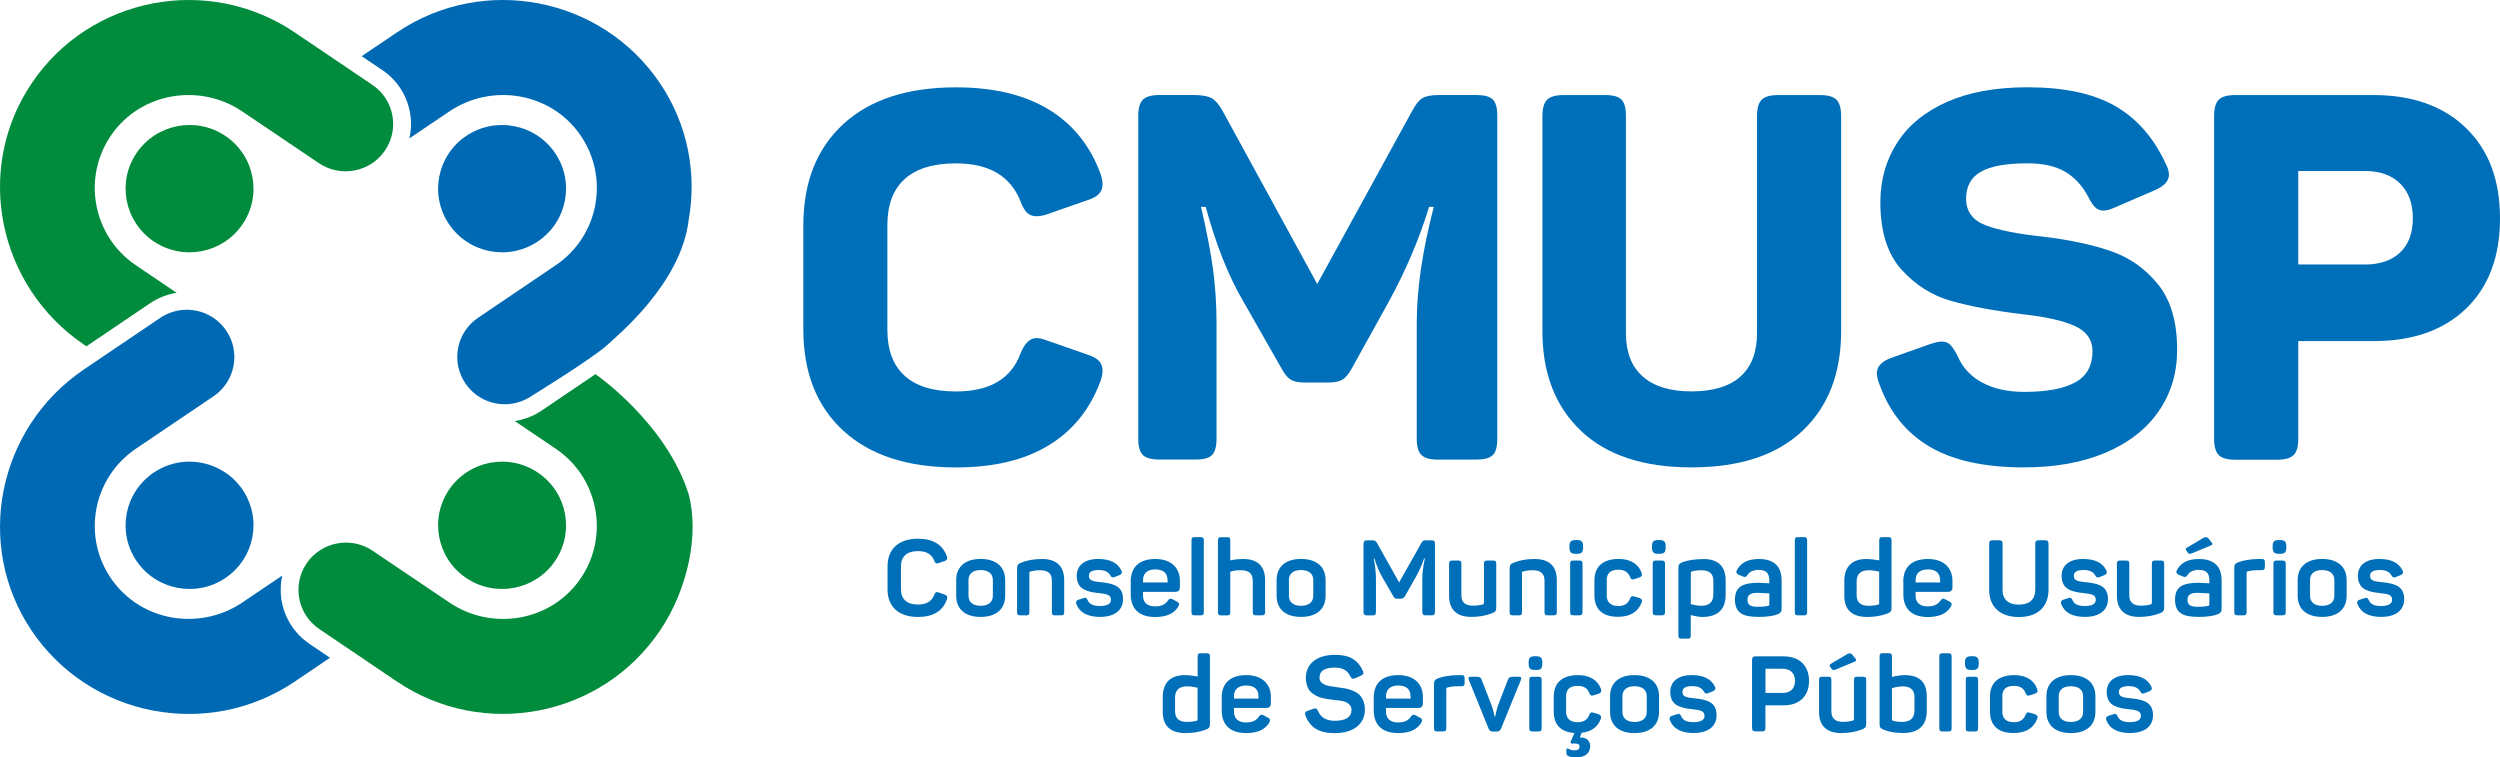 <svg width="439" height="133" viewBox="0 0 439 133" fill="none" xmlns="http://www.w3.org/2000/svg">
<g clip-path="url(#clip0_251_516)">
<path d="M148.082 75.63C143.403 71.329 141.064 65.399 141.064 57.819V39.6C141.064 32.021 143.403 26.091 148.082 21.789C152.76 17.488 159.358 15.337 167.875 15.337C174.463 15.337 179.876 16.632 184.134 19.21C188.393 21.8 191.425 25.558 193.239 30.486C193.481 31.144 193.606 31.781 193.606 32.376C193.606 33.033 193.397 33.597 192.977 34.046C192.557 34.495 191.855 34.871 190.89 35.174L183.914 37.606C183.253 37.846 182.613 37.972 182.015 37.972C181.355 37.972 180.809 37.773 180.379 37.387C179.959 37.001 179.561 36.322 179.204 35.362C177.452 30.914 173.676 28.69 167.875 28.69C163.889 28.69 160.879 29.609 158.854 31.447C156.83 33.284 155.823 35.967 155.823 39.517V57.913C155.823 61.463 156.83 64.156 158.854 65.983C160.879 67.821 163.879 68.74 167.875 68.74C173.792 68.74 177.568 66.516 179.204 62.068C179.928 60.262 180.862 59.364 182.015 59.364C182.498 59.364 183.127 59.51 183.914 59.813L190.89 62.246C191.855 62.548 192.547 62.924 192.977 63.373C193.397 63.822 193.606 64.376 193.606 65.044C193.606 65.649 193.481 66.276 193.239 66.933C191.425 71.861 188.393 75.62 184.134 78.209C179.876 80.798 174.452 82.082 167.875 82.082C159.358 82.082 152.76 79.932 148.082 75.63Z" fill="#006FB9"/>
<path d="M200.697 79.911C200.152 79.368 199.879 78.439 199.879 77.113V20.296C199.879 18.97 200.152 18.041 200.697 17.498C201.243 16.955 202.208 16.684 203.593 16.684H209.477C210.988 16.684 212.079 16.861 212.739 17.227C213.4 17.592 214.04 18.312 214.638 19.388L231.306 49.874L247.974 19.482C248.582 18.344 249.18 17.592 249.789 17.227C250.387 16.861 251.383 16.684 252.778 16.684H259.208C260.603 16.684 261.569 16.934 262.103 17.446C262.649 17.958 262.922 18.908 262.922 20.286V77.102C262.922 78.491 262.649 79.43 262.103 79.942C261.558 80.454 260.593 80.704 259.208 80.704H252.411C251.079 80.704 250.145 80.433 249.6 79.89C249.054 79.347 248.782 78.418 248.782 77.092V56.618C248.782 50.782 249.778 44.027 251.771 36.322H250.953C249.201 42.033 246.81 47.629 243.799 53.1L237.453 64.553C236.907 65.576 236.352 66.265 235.775 66.631C235.198 66.996 234.369 67.174 233.289 67.174H229.124C227.97 67.174 227.131 66.996 226.586 66.631C226.04 66.265 225.495 65.576 224.949 64.553L218.425 53.1C215.76 48.59 213.526 43.004 211.722 36.322H210.904C211.932 40.77 212.635 44.487 213.033 47.462C213.421 50.438 213.621 53.517 213.621 56.702V77.081C213.621 78.407 213.358 79.337 212.855 79.879C212.341 80.422 211.386 80.694 210.002 80.694H203.572C202.187 80.694 201.211 80.422 200.676 79.879L200.697 79.911Z" fill="#006FB9"/>
<path d="M277.649 75.672C273.118 71.402 270.852 65.576 270.852 58.174V20.39C270.852 19.012 271.125 18.041 271.67 17.509C272.215 16.966 273.181 16.694 274.565 16.694H281.897C283.292 16.694 284.237 16.966 284.751 17.509C285.265 18.052 285.516 19.012 285.516 20.39V58.539C285.516 61.849 286.502 64.375 288.464 66.109C290.425 67.852 293.279 68.729 297.023 68.729C300.768 68.729 303.695 67.862 305.635 66.109C307.565 64.365 308.53 61.838 308.53 58.539V20.39C308.53 19.012 308.803 18.041 309.349 17.509C309.894 16.966 310.859 16.694 312.244 16.694H319.586C320.971 16.694 321.947 16.966 322.482 17.509C323.027 18.052 323.3 19.012 323.3 20.39V58.174C323.3 65.566 321.034 71.402 316.503 75.672C311.971 79.942 305.478 82.072 297.023 82.072C288.569 82.072 282.16 79.942 277.628 75.672H277.649Z" fill="#006FB9"/>
<path d="M338.814 78.418C334.702 75.985 331.775 72.331 330.024 67.466C329.719 66.683 329.573 66.056 329.573 65.576C329.573 64.313 330.475 63.384 332.289 62.778L338.908 60.429C339.81 60.126 340.513 59.98 340.996 59.98C341.594 59.98 342.097 60.178 342.485 60.565C342.873 60.961 343.314 61.63 343.796 62.59C344.646 64.574 346.073 66.109 348.097 67.194C350.122 68.28 352.587 68.813 355.482 68.813C359.405 68.813 362.384 68.259 364.409 67.142C366.433 66.035 367.44 64.208 367.44 61.682C367.44 59.636 366.381 58.153 364.272 57.213C362.153 56.284 359.132 55.605 355.209 55.188C350.195 54.582 345.999 53.799 342.611 52.839C339.223 51.878 336.317 50.03 333.863 47.295C331.419 44.56 330.191 40.634 330.191 35.529C330.191 31.613 331.177 28.137 333.139 25.067C335.101 21.998 338.017 19.617 341.887 17.895C345.758 16.183 350.468 15.326 356.027 15.326C362.426 15.326 367.534 16.412 371.342 18.573C375.15 20.735 378.108 24.076 380.227 28.586C380.646 29.369 380.867 30.058 380.867 30.663C380.867 31.812 379.996 32.741 378.244 33.462L371.353 36.437C370.566 36.792 369.905 36.98 369.36 36.98C368.814 36.98 368.353 36.802 367.954 36.437C367.555 36.072 367.157 35.477 366.727 34.631C365.699 32.647 364.335 31.165 362.646 30.162C360.957 29.171 358.744 28.68 356.027 28.68C352.283 28.68 349.545 29.181 347.824 30.162C346.104 31.154 345.244 32.731 345.244 34.902C345.244 37.074 346.377 38.671 348.643 39.548C350.908 40.415 354.339 41.093 358.922 41.574C363.391 42.117 367.272 42.941 370.566 44.059C373.86 45.176 376.639 47.107 378.905 49.874C381.171 52.641 382.304 56.483 382.304 61.421C382.304 65.513 381.213 69.115 379.042 72.248C376.87 75.369 373.755 77.791 369.706 79.504C365.657 81.216 360.884 82.072 355.387 82.072C348.443 82.072 342.915 80.85 338.803 78.418H338.814Z" fill="#006FB9"/>
<path d="M389.615 79.911C389.069 79.368 388.797 78.407 388.797 77.029V20.39C388.797 19.012 389.069 18.041 389.615 17.509C390.16 16.966 391.125 16.694 392.521 16.694H416.804C423.622 16.694 429.035 18.615 433.021 22.468C437.007 26.32 439 31.603 439 38.337C439 45.071 437.017 50.344 433.063 54.165C429.108 57.986 423.685 59.897 416.804 59.897H403.577V77.029C403.577 78.418 403.304 79.378 402.758 79.911C402.213 80.454 401.248 80.725 399.863 80.725H392.521C391.125 80.725 390.16 80.454 389.615 79.911ZM415.262 46.449C417.916 46.449 419.982 45.739 421.472 44.33C422.951 42.92 423.696 40.916 423.696 38.327C423.696 35.737 422.951 33.712 421.472 32.24C419.993 30.768 417.926 30.027 415.262 30.027H403.577V46.439H415.262V46.449Z" fill="#006FB9"/>
<path d="M155.854 99.424C155.854 96.427 157.774 94.6 161.194 94.6C163.847 94.6 165.536 95.644 166.271 97.701C166.417 98.098 166.292 98.369 165.882 98.516L164.854 98.871C164.403 99.017 164.225 98.923 164.057 98.484C163.648 97.357 162.694 96.772 161.204 96.772C159.284 96.772 158.215 97.701 158.215 99.403V103.506C158.215 105.218 159.274 106.158 161.204 106.158C162.683 106.158 163.627 105.584 164.057 104.435C164.267 103.976 164.424 103.882 164.875 104.049L165.882 104.404C166.292 104.55 166.428 104.832 166.292 105.218C165.568 107.296 163.868 108.34 161.194 108.34C157.784 108.34 155.854 106.523 155.854 103.496V99.424Z" fill="#006FB9"/>
<path d="M167.907 101.867C167.907 99.549 169.459 98.15 172.197 98.15C174.935 98.15 176.508 99.539 176.508 101.867V104.613C176.508 106.93 174.956 108.329 172.197 108.329C169.438 108.329 167.907 106.93 167.907 104.613V101.867ZM174.348 101.867C174.348 100.739 173.561 100.102 172.197 100.102C170.834 100.102 170.068 100.729 170.068 101.867V104.613C170.068 105.73 170.834 106.377 172.197 106.377C173.561 106.377 174.348 105.73 174.348 104.613V101.867Z" fill="#006FB9"/>
<path d="M182.991 98.16C185.603 98.16 186.872 99.497 186.872 101.888V107.484C186.872 107.912 186.725 108.058 186.295 108.058H185.267C184.837 108.058 184.711 107.912 184.711 107.484V101.95C184.711 100.739 184.04 100.134 182.676 100.134C182.078 100.134 181.48 100.207 180.883 100.374C180.788 100.416 180.757 100.468 180.757 100.562V107.484C180.757 107.912 180.631 108.058 180.201 108.058H179.173C178.743 108.058 178.596 107.912 178.596 107.484V99.852C178.596 99.257 178.722 99.037 179.32 98.797C180.379 98.369 181.596 98.16 182.991 98.16Z" fill="#006FB9"/>
<path d="M192.904 98.16C194.897 98.16 196.239 98.829 196.9 100.144C197.11 100.52 196.995 100.792 196.606 100.979L195.767 101.314C195.337 101.481 195.222 101.439 194.981 101.053C194.624 100.405 193.953 100.092 192.967 100.092C191.792 100.092 191.215 100.426 191.215 101.094C191.215 101.909 191.771 102.097 193.397 102.243C195.935 102.483 197.204 103.151 197.204 105.229C197.204 107.108 195.767 108.329 193.176 108.329C190.995 108.329 189.589 107.588 189.012 106.085C188.865 105.698 188.991 105.437 189.39 105.302L190.229 105.041C190.596 104.895 190.827 104.968 190.995 105.396C191.278 106.085 191.981 106.419 193.103 106.419C194.425 106.419 195.085 106.043 195.085 105.323C195.085 104.508 194.509 104.299 192.851 104.132C191.97 104.038 191.467 103.965 190.743 103.683C190.386 103.558 190.092 103.381 189.862 103.182C189.411 102.796 189.075 102.086 189.075 101.136C189.075 99.299 190.397 98.15 192.914 98.15L192.904 98.16Z" fill="#006FB9"/>
<path d="M198.547 102.17C198.547 99.57 200.058 98.16 202.879 98.16C205.701 98.16 207.19 99.758 207.19 102.003V103.13C207.19 103.673 206.907 103.934 206.351 103.934H200.718V104.623C200.718 105.834 201.484 106.482 202.848 106.482C203.897 106.482 204.621 106.147 205.051 105.5C205.355 105.072 205.554 105.041 206.005 105.281L206.656 105.636C207.086 105.845 207.159 106.137 206.876 106.565C206.152 107.755 204.799 108.35 202.848 108.35C199.932 108.35 198.558 106.805 198.558 104.373V102.18L198.547 102.17ZM205.019 101.877C205.019 100.666 204.295 99.988 202.879 99.988C201.463 99.988 200.718 100.677 200.718 101.877V102.284H205.03V101.877H205.019Z" fill="#006FB9"/>
<path d="M211.386 107.484C211.386 107.912 211.239 108.058 210.809 108.058H209.802C209.351 108.058 209.225 107.912 209.225 107.484V94.893C209.225 94.465 209.351 94.319 209.802 94.319H210.809C211.239 94.319 211.386 94.465 211.386 94.893V107.484Z" fill="#006FB9"/>
<path d="M215.477 94.319C215.907 94.319 216.033 94.465 216.033 94.893V98.422C216.233 98.328 217.281 98.16 218.267 98.16C220.858 98.16 222.149 99.403 222.149 101.888V107.484C222.149 107.912 222.002 108.058 221.572 108.058H220.565C220.135 108.058 219.988 107.912 219.988 107.484V101.95C219.988 100.739 219.316 100.134 217.953 100.134C217.04 100.134 216.4 100.228 216.033 100.416V107.494C216.033 107.922 215.907 108.068 215.477 108.068H214.449C214.019 108.068 213.872 107.922 213.872 107.494V94.903C213.872 94.475 214.019 94.329 214.449 94.329H215.477V94.319Z" fill="#006FB9"/>
<path d="M224.173 101.867C224.173 99.549 225.726 98.15 228.463 98.15C231.201 98.15 232.775 99.539 232.775 101.867V104.613C232.775 106.93 231.233 108.329 228.463 108.329C225.694 108.329 224.173 106.93 224.173 104.613V101.867ZM230.614 101.867C230.614 100.739 229.827 100.102 228.463 100.102C227.1 100.102 226.334 100.729 226.334 101.867V104.613C226.334 105.73 227.1 106.377 228.463 106.377C229.827 106.377 230.614 105.73 230.614 104.613V101.867Z" fill="#006FB9"/>
<path d="M251.352 94.872C251.824 94.872 251.981 95.039 251.981 95.509V107.432C251.981 107.901 251.813 108.058 251.352 108.058H250.397C249.925 108.058 249.757 107.891 249.757 107.432V101.773C249.757 100.656 249.904 99.434 250.208 98.077H250.072C249.715 99.152 249.201 100.29 248.54 101.47L246.715 104.686C246.526 104.989 246.285 105.135 245.981 105.135H245.383C244.995 105.135 244.859 105.062 244.659 104.686L242.792 101.46C242.215 100.489 241.743 99.361 241.355 98.077H241.229C241.491 99.34 241.617 100.583 241.617 101.794V107.442C241.617 107.912 241.449 108.068 240.988 108.068H240.086C239.614 108.068 239.435 107.901 239.435 107.442V95.519C239.435 95.049 239.624 94.882 240.086 94.882H240.904C241.429 94.882 241.596 94.976 241.806 95.362L245.687 102.274L249.568 95.383C249.789 94.955 249.925 94.882 250.429 94.882H251.341L251.352 94.872Z" fill="#006FB9"/>
<path d="M262.166 98.432C262.596 98.432 262.743 98.557 262.743 98.985V106.638C262.743 107.233 262.617 107.442 262.02 107.682C260.918 108.11 259.701 108.329 258.359 108.329C255.747 108.329 254.457 106.993 254.457 104.592V98.985C254.457 98.557 254.603 98.432 255.034 98.432H256.061C256.492 98.432 256.617 98.557 256.617 98.985V104.519C256.617 105.751 257.289 106.356 258.652 106.356C259.303 106.356 259.869 106.283 260.373 106.137C260.509 106.085 260.582 105.991 260.582 105.824V98.985C260.582 98.557 260.729 98.432 261.159 98.432H262.166Z" fill="#006FB9"/>
<path d="M269.499 98.16C272.111 98.16 273.38 99.497 273.38 101.888V107.484C273.38 107.912 273.233 108.058 272.803 108.058H271.775C271.345 108.058 271.219 107.912 271.219 107.484V101.95C271.219 100.739 270.548 100.134 269.184 100.134C268.586 100.134 267.988 100.207 267.39 100.374C267.296 100.416 267.264 100.468 267.264 100.562V107.484C267.264 107.912 267.138 108.058 266.698 108.058H265.67C265.24 108.058 265.093 107.912 265.093 107.484V99.852C265.093 99.257 265.229 99.037 265.817 98.797C266.887 98.369 268.093 98.16 269.488 98.16H269.499Z" fill="#006FB9"/>
<path d="M276.862 94.83C277.733 94.83 277.995 95.112 277.995 95.947V96.114C277.995 96.991 277.733 97.252 276.862 97.252H276.726C275.887 97.252 275.593 96.991 275.593 96.114V95.947C275.593 95.112 275.855 94.83 276.726 94.83H276.862ZM277.313 98.432C277.743 98.432 277.89 98.557 277.89 98.985V107.473C277.89 107.901 277.743 108.048 277.313 108.048H276.285C275.855 108.048 275.719 107.901 275.719 107.473V98.985C275.719 98.557 275.855 98.432 276.285 98.432H277.313Z" fill="#006FB9"/>
<path d="M279.978 101.961C279.978 99.528 281.415 98.15 284.268 98.15C286.376 98.15 287.761 99.111 288.265 100.583C288.411 101.042 288.296 101.251 287.855 101.418L287.037 101.679C286.586 101.846 286.387 101.731 286.219 101.282C285.904 100.447 285.212 100.04 284.184 100.04C282.82 100.04 282.149 100.656 282.149 101.856V104.602C282.149 105.772 282.862 106.419 284.184 106.419C285.212 106.419 285.904 105.991 286.219 105.135C286.387 104.686 286.586 104.613 287.037 104.759L287.876 104.999C288.307 105.166 288.432 105.448 288.265 105.834C287.604 107.484 286.23 108.309 284.1 108.309C281.341 108.309 279.978 106.93 279.978 104.498V101.94V101.961Z" fill="#006FB9"/>
<path d="M291.348 94.83C292.23 94.83 292.492 95.112 292.492 95.947V96.114C292.492 96.991 292.23 97.252 291.348 97.252H291.223C290.383 97.252 290.09 96.991 290.09 96.114V95.947C290.09 95.112 290.352 94.83 291.223 94.83H291.348ZM291.8 98.432C292.23 98.432 292.376 98.557 292.376 98.985V107.473C292.376 107.901 292.23 108.048 291.8 108.048H290.772C290.341 108.048 290.216 107.901 290.216 107.473V98.985C290.216 98.557 290.341 98.432 290.772 98.432H291.8Z" fill="#006FB9"/>
<path d="M299.09 98.16C301.723 98.16 303.023 99.476 303.023 101.909V104.456C303.023 107.035 301.639 108.34 298.859 108.34C298.418 108.34 297.758 108.225 296.897 108.006V111.576C296.897 112.004 296.772 112.151 296.331 112.151H295.303C294.873 112.151 294.726 112.004 294.726 111.576V99.768C294.726 99.173 294.852 98.954 295.46 98.714C296.446 98.359 297.642 98.181 299.079 98.181L299.09 98.16ZM300.863 101.971C300.863 100.75 300.17 100.134 298.775 100.134C298.146 100.134 297.579 100.207 297.097 100.343C296.971 100.395 296.908 100.468 296.908 100.583V106.095C297.632 106.283 298.23 106.377 298.723 106.377C300.16 106.377 300.863 105.709 300.863 104.393V101.982V101.971Z" fill="#006FB9"/>
<path d="M308.856 98.16C311.53 98.16 312.852 99.445 312.852 101.982V106.795C312.852 107.442 312.705 107.63 312.181 107.849C311.436 108.162 310.314 108.329 308.824 108.329C307.24 108.329 306.149 108.089 305.562 107.588C304.964 107.108 304.66 106.346 304.66 105.323C304.66 103.109 305.856 102.337 308.898 102.337C309.023 102.337 309.632 102.378 310.691 102.431V101.909C310.691 100.698 310.167 100.071 308.824 100.071C307.912 100.071 307.251 100.374 306.863 100.959C306.59 101.345 306.485 101.387 306.065 101.24L305.321 100.927C304.912 100.739 304.796 100.468 305.006 100.092C305.677 98.808 306.968 98.16 308.866 98.16H308.856ZM310.691 104.195C309.38 104.143 308.719 104.101 308.656 104.101C307.314 104.101 306.863 104.498 306.863 105.312C306.863 106.127 307.251 106.555 308.614 106.555C309.422 106.555 310.03 106.502 310.482 106.408C310.607 106.356 310.691 106.283 310.691 106.147V104.195Z" fill="#006FB9"/>
<path d="M317.331 107.484C317.331 107.912 317.184 108.058 316.754 108.058H315.747C315.296 108.058 315.17 107.912 315.17 107.484V94.893C315.17 94.465 315.307 94.319 315.747 94.319H316.754C317.184 94.319 317.331 94.465 317.331 94.893V107.484Z" fill="#006FB9"/>
<path d="M323.866 102.044C323.866 99.518 325.177 98.16 327.768 98.16C328.345 98.16 329.08 98.234 329.992 98.401V94.893C329.992 94.465 330.118 94.319 330.548 94.319H331.576C332.006 94.319 332.153 94.465 332.153 94.893V106.722C332.153 107.317 332.006 107.505 331.408 107.745C330.349 108.131 329.184 108.34 327.915 108.34C325.209 108.34 323.866 107.098 323.866 104.592V102.044ZM329.992 100.374C329.247 100.207 328.649 100.134 328.177 100.134C326.74 100.134 326.027 100.781 326.027 102.107V104.519C326.027 105.761 326.719 106.377 328.114 106.377C328.765 106.377 329.342 106.304 329.835 106.168C329.929 106.137 329.982 106.053 329.982 105.97V100.384L329.992 100.374Z" fill="#006FB9"/>
<path d="M334.209 102.17C334.209 99.57 335.719 98.16 338.541 98.16C341.363 98.16 342.852 99.758 342.852 102.003V103.13C342.852 103.673 342.569 103.934 342.013 103.934H336.38V104.623C336.38 105.834 337.146 106.482 338.51 106.482C339.559 106.482 340.282 106.147 340.713 105.5C341.017 105.072 341.216 105.041 341.667 105.281L342.317 105.636C342.747 105.845 342.821 106.137 342.548 106.565C341.814 107.755 340.482 108.35 338.52 108.35C335.604 108.35 334.23 106.805 334.23 104.373V102.18L334.209 102.17ZM340.681 101.877C340.681 100.666 339.957 99.988 338.541 99.988C337.125 99.988 336.38 100.677 336.38 101.877V102.284H340.692V101.877H340.681Z" fill="#006FB9"/>
<path d="M351.643 103.548C351.643 105.239 352.629 106.168 354.517 106.168C356.405 106.168 357.391 105.239 357.391 103.548V95.509C357.391 95.039 357.559 94.872 358.02 94.872H359.09C359.552 94.872 359.72 95.039 359.72 95.509V103.537C359.72 106.502 357.873 108.35 354.517 108.35C351.16 108.35 349.293 106.513 349.293 103.537V95.509C349.293 95.039 349.461 94.872 349.933 94.872H351.013C351.485 94.872 351.653 95.039 351.653 95.509V103.548H351.643Z" fill="#006FB9"/>
<path d="M365.867 98.16C367.86 98.16 369.213 98.829 369.863 100.144C370.062 100.52 369.958 100.792 369.559 100.979L368.72 101.314C368.29 101.481 368.174 101.439 367.933 101.053C367.576 100.405 366.905 100.092 365.919 100.092C364.744 100.092 364.167 100.426 364.167 101.094C364.167 101.909 364.723 102.097 366.349 102.243C368.888 102.483 370.157 103.151 370.157 105.229C370.157 107.108 368.72 108.329 366.118 108.329C363.936 108.329 362.541 107.588 361.954 106.085C361.807 105.698 361.933 105.437 362.332 105.302L363.171 105.041C363.548 104.895 363.769 104.968 363.937 105.396C364.22 106.085 364.923 106.419 366.045 106.419C367.367 106.419 368.017 106.043 368.017 105.323C368.017 104.508 367.44 104.299 365.783 104.132C364.912 104.038 364.409 103.965 363.674 103.683C363.318 103.558 363.024 103.381 362.804 103.182C362.353 102.796 362.017 102.086 362.017 101.136C362.017 99.299 363.339 98.15 365.856 98.15L365.867 98.16Z" fill="#006FB9"/>
<path d="M379.451 98.432C379.881 98.432 380.027 98.557 380.027 98.985V106.638C380.027 107.233 379.891 107.442 379.293 107.682C378.192 108.11 376.975 108.329 375.632 108.329C373.02 108.329 371.73 106.993 371.73 104.592V98.985C371.73 98.557 371.877 98.432 372.307 98.432H373.335C373.765 98.432 373.902 98.557 373.902 98.985V104.519C373.902 105.751 374.573 106.356 375.937 106.356C376.587 106.356 377.143 106.283 377.657 106.137C377.783 106.085 377.867 105.991 377.867 105.824V98.985C377.867 98.557 378.013 98.432 378.444 98.432H379.451Z" fill="#006FB9"/>
<path d="M386.122 98.16C388.797 98.16 390.118 99.445 390.118 101.982V106.795C390.118 107.442 389.972 107.63 389.447 107.849C388.702 108.162 387.58 108.329 386.09 108.329C384.507 108.329 383.426 108.089 382.828 107.588C382.23 107.108 381.937 106.346 381.937 105.323C381.937 103.109 383.132 102.337 386.174 102.337C386.311 102.337 386.909 102.378 387.968 102.431V101.909C387.968 100.698 387.444 100.071 386.101 100.071C385.188 100.071 384.528 100.374 384.139 100.959C383.856 101.345 383.762 101.387 383.332 101.24L382.587 100.927C382.178 100.739 382.062 100.468 382.272 100.092C382.944 98.808 384.234 98.16 386.132 98.16H386.122ZM386.762 94.538C387.213 94.256 387.57 94.256 387.811 94.559L388.293 95.154C388.577 95.467 388.576 95.655 388.199 95.791L384.947 97.148C384.601 97.294 384.349 97.294 384.244 97.127L383.982 96.772C383.762 96.49 383.762 96.302 384.003 96.177L386.762 94.548V94.538ZM387.958 104.195C386.646 104.143 385.986 104.101 385.923 104.101C384.58 104.101 384.129 104.498 384.129 105.312C384.129 106.127 384.517 106.555 385.881 106.555C386.688 106.555 387.297 106.502 387.748 106.408C387.884 106.356 387.958 106.283 387.958 106.147V104.195Z" fill="#006FB9"/>
<path d="M397.136 98.16C397.566 98.16 397.713 98.286 397.713 98.735V99.549C397.713 99.977 397.566 100.123 397.136 100.123H396.465C395.772 100.123 395.174 100.196 394.692 100.343C394.566 100.363 394.503 100.437 394.503 100.562V107.473C394.503 107.901 394.377 108.048 393.947 108.048H392.919C392.489 108.048 392.342 107.901 392.342 107.473V99.768C392.342 99.173 392.468 98.954 393.066 98.714C393.979 98.38 395.133 98.192 396.538 98.16H397.136Z" fill="#006FB9"/>
<path d="M400.346 94.83C401.227 94.83 401.479 95.112 401.479 95.947V96.114C401.479 96.991 401.217 97.252 400.346 97.252H400.22C399.381 97.252 399.077 96.991 399.077 96.114V95.947C399.077 95.112 399.339 94.83 400.22 94.83H400.346ZM400.797 98.432C401.227 98.432 401.374 98.557 401.374 98.985V107.473C401.374 107.901 401.227 108.048 400.797 108.048H399.769C399.339 108.048 399.213 107.901 399.213 107.473V98.985C399.213 98.557 399.349 98.432 399.769 98.432H400.797Z" fill="#006FB9"/>
<path d="M403.472 101.867C403.472 99.549 405.024 98.15 407.762 98.15C410.5 98.15 412.073 99.539 412.073 101.867V104.613C412.073 106.93 410.521 108.329 407.762 108.329C405.003 108.329 403.472 106.93 403.472 104.613V101.867ZM409.912 101.867C409.912 100.739 409.126 100.102 407.773 100.102C406.419 100.102 405.643 100.729 405.643 101.867V104.613C405.643 105.73 406.409 106.377 407.773 106.377C409.136 106.377 409.912 105.73 409.912 104.613V101.867Z" fill="#006FB9"/>
<path d="M417.884 98.16C419.877 98.16 421.22 98.829 421.881 100.144C422.091 100.52 421.975 100.792 421.577 100.979L420.738 101.314C420.308 101.481 420.192 101.439 419.951 101.053C419.594 100.405 418.923 100.092 417.937 100.092C416.762 100.092 416.185 100.426 416.185 101.094C416.185 101.909 416.741 102.097 418.367 102.243C420.905 102.483 422.175 103.151 422.175 105.229C422.175 107.108 420.738 108.329 418.147 108.329C415.965 108.329 414.559 107.588 413.982 106.085C413.835 105.698 413.961 105.437 414.36 105.302L415.199 105.041C415.577 104.895 415.797 104.968 415.965 105.396C416.248 106.085 416.951 106.419 418.073 106.419C419.395 106.419 420.056 106.043 420.056 105.323C420.056 104.508 419.479 104.299 417.811 104.132C416.93 104.038 416.426 103.965 415.703 103.683C415.346 103.558 415.052 103.381 414.832 103.182C414.381 102.796 414.045 102.086 414.045 101.136C414.045 99.299 415.367 98.15 417.884 98.15V98.16Z" fill="#006FB9"/>
<path d="M204.18 122.434C204.18 119.908 205.491 118.551 208.082 118.551C208.659 118.551 209.383 118.624 210.306 118.791V115.283C210.306 114.855 210.432 114.709 210.862 114.709H211.89C212.32 114.709 212.467 114.855 212.467 115.283V127.112C212.467 127.707 212.32 127.895 211.722 128.135C210.663 128.521 209.498 128.73 208.229 128.73C205.523 128.73 204.18 127.488 204.18 124.982V122.434ZM210.306 120.764C209.561 120.597 208.963 120.524 208.491 120.524C207.054 120.524 206.341 121.171 206.341 122.497V124.909C206.341 126.151 207.033 126.767 208.428 126.767C209.079 126.767 209.656 126.694 210.149 126.558C210.243 126.517 210.295 126.444 210.295 126.35V120.764H210.306Z" fill="#006FB9"/>
<path d="M214.523 122.56C214.523 119.96 216.033 118.551 218.855 118.551C221.677 118.551 223.166 120.148 223.166 122.393V123.52C223.166 124.053 222.883 124.314 222.327 124.314H216.694V125.003C216.694 126.203 217.46 126.861 218.823 126.861C219.872 126.861 220.596 126.527 221.026 125.88C221.33 125.452 221.53 125.41 221.981 125.66L222.631 126.015C223.061 126.214 223.135 126.517 222.851 126.945C222.128 128.135 220.775 128.73 218.823 128.73C215.918 128.73 214.533 127.185 214.533 124.752V122.56H214.523ZM220.995 122.267C220.995 121.056 220.271 120.378 218.844 120.378C217.418 120.378 216.684 121.067 216.684 122.267V122.675H220.995V122.267Z" fill="#006FB9"/>
<path d="M234.421 114.99C237.012 114.99 238.418 115.878 239.331 117.799C239.519 118.196 239.404 118.467 238.974 118.655L237.946 119.104C237.516 119.271 237.369 119.219 237.138 118.791C236.614 117.747 235.838 117.235 234.421 117.235C232.607 117.235 231.715 117.809 231.715 118.937C231.6 119.918 232.701 120.367 233.687 120.513C234.264 120.618 235.607 120.774 236.299 120.9C237.044 121.046 238.072 121.422 238.649 121.944C239.226 122.466 239.677 123.395 239.677 124.585C239.677 127.112 237.715 128.74 234.359 128.74C231.537 128.74 230.026 127.717 229.229 125.64C229.061 125.18 229.177 124.971 229.617 124.825L230.645 124.46C231.075 124.314 231.243 124.408 231.442 124.846C231.925 125.995 232.9 126.569 234.359 126.569C236.331 126.569 237.327 125.921 237.327 124.637C237.327 123.823 236.624 123.322 235.869 123.134C235.491 123.04 234.988 122.967 234.38 122.915C233.54 122.821 233.184 122.789 232.386 122.612C231.579 122.445 231.191 122.236 230.593 121.85C229.754 121.307 229.365 120.44 229.303 119.062C229.303 116.63 231.149 114.99 234.411 114.99H234.421Z" fill="#006FB9"/>
<path d="M241.219 122.56C241.219 119.96 242.729 118.551 245.551 118.551C248.373 118.551 249.862 120.148 249.862 122.393V123.52C249.862 124.053 249.579 124.314 249.023 124.314H243.39V125.003C243.39 126.203 244.156 126.861 245.519 126.861C246.568 126.861 247.292 126.527 247.722 125.88C248.026 125.452 248.226 125.41 248.677 125.66L249.327 126.015C249.757 126.214 249.831 126.517 249.547 126.945C248.813 128.135 247.481 128.73 245.519 128.73C242.603 128.73 241.229 127.185 241.229 124.752V122.56H241.219ZM247.691 122.267C247.691 121.056 246.967 120.378 245.551 120.378C244.135 120.378 243.39 121.067 243.39 122.267V122.675H247.701V122.267H247.691Z" fill="#006FB9"/>
<path d="M256.607 118.551C257.037 118.551 257.184 118.676 257.184 119.125V119.939C257.184 120.367 257.037 120.513 256.607 120.513H255.936C255.243 120.513 254.645 120.586 254.163 120.733C254.027 120.754 253.974 120.827 253.974 120.952V127.863C253.974 128.291 253.848 128.438 253.418 128.438H252.39C251.96 128.438 251.813 128.291 251.813 127.863V120.158C251.813 119.563 251.939 119.344 252.537 119.104C253.45 118.77 254.603 118.582 256.009 118.551H256.607Z" fill="#006FB9"/>
<path d="M266.551 118.833C267.128 118.833 267.243 118.958 267.034 119.48L263.583 127.947C263.457 128.302 263.194 128.469 262.796 128.469H262.187C261.799 128.469 261.537 128.302 261.401 127.947L257.971 119.501C257.761 118.958 257.855 118.833 258.443 118.833H259.166C259.859 118.833 260.037 118.947 260.194 119.407L261.925 123.865C262.187 124.554 262.334 125.368 262.429 125.702L262.45 125.848H262.544C262.544 125.848 262.785 124.679 263.048 123.886L264.768 119.407C264.978 118.947 265.124 118.833 265.817 118.833H266.562H266.551Z" fill="#006FB9"/>
<path d="M269.687 115.231C270.558 115.231 270.831 115.512 270.831 116.348V116.515C270.831 117.392 270.569 117.653 269.687 117.653H269.562C268.722 117.653 268.429 117.392 268.429 116.515V116.348C268.429 115.512 268.691 115.231 269.562 115.231H269.687ZM270.139 118.833C270.569 118.833 270.715 118.958 270.715 119.386V127.874C270.715 128.302 270.558 128.448 270.139 128.448H269.111C268.68 128.448 268.544 128.302 268.544 127.874V119.386C268.544 118.958 268.68 118.833 269.111 118.833H270.139Z" fill="#006FB9"/>
<path d="M280.702 125.42C281.132 125.587 281.257 125.869 281.09 126.256C280.544 127.686 279.432 128.5 277.733 128.667L277.418 129.523C277.471 129.503 277.544 129.503 277.66 129.503C278.625 129.503 279.317 130.223 279.233 131.173C279.097 132.384 278.278 132.99 276.736 132.99C276.139 132.99 275.688 132.917 275.373 132.75C275.163 132.656 275.058 132.489 275.058 132.227V131.674C275.048 131.434 275.132 131.351 275.341 131.455C275.719 131.653 276.086 131.758 276.464 131.758C277.083 131.758 277.376 131.528 277.376 131.089C277.376 130.735 277.114 130.578 276.579 130.557C276.369 130.557 276.202 130.557 276.118 130.578C275.803 130.599 275.729 130.442 275.855 130.129L276.474 128.72C274.03 128.552 272.834 127.216 272.834 124.93V122.361C272.834 119.929 274.271 118.551 277.125 118.551C279.233 118.551 280.618 119.511 281.121 120.983C281.268 121.443 281.153 121.651 280.712 121.818L279.894 122.079C279.443 122.246 279.243 122.132 279.076 121.683C278.761 120.847 278.069 120.44 277.041 120.44C275.677 120.44 275.006 121.056 275.006 122.257V125.003C275.006 126.172 275.719 126.819 277.041 126.819C278.069 126.819 278.761 126.391 279.076 125.535C279.243 125.086 279.453 125.013 279.894 125.17L280.733 125.41L280.702 125.42Z" fill="#006FB9"/>
<path d="M282.726 122.267C282.726 119.95 284.278 118.551 287.016 118.551C289.754 118.551 291.328 119.939 291.328 122.267V125.013C291.328 127.331 289.775 128.73 287.016 128.73C284.258 128.73 282.726 127.341 282.726 125.013V122.267ZM289.167 122.267C289.167 121.129 288.38 120.503 287.027 120.503C285.674 120.503 284.897 121.129 284.897 122.267V125.013C284.897 126.13 285.663 126.778 287.027 126.778C288.39 126.778 289.167 126.13 289.167 125.013V122.267Z" fill="#006FB9"/>
<path d="M297.128 118.551C299.121 118.551 300.474 119.219 301.125 120.534C301.335 120.91 301.219 121.182 300.831 121.37L299.992 121.704C299.562 121.871 299.446 121.839 299.205 121.443C298.849 120.795 298.177 120.482 297.191 120.482C296.016 120.482 295.439 120.816 295.439 121.484C295.439 122.299 295.995 122.487 297.621 122.633C300.16 122.873 301.429 123.541 301.429 125.619C301.429 127.498 299.992 128.72 297.401 128.72C295.219 128.72 293.824 127.978 293.237 126.475C293.09 126.089 293.216 125.828 293.614 125.692L294.453 125.431C294.831 125.285 295.051 125.358 295.219 125.786C295.502 126.475 296.205 126.809 297.328 126.809C298.649 126.809 299.31 126.433 299.31 125.713C299.31 124.898 298.733 124.69 297.065 124.522C296.184 124.429 295.681 124.355 294.957 124.074C294.6 123.948 294.307 123.771 294.086 123.572C293.635 123.186 293.3 122.476 293.3 121.526C293.3 119.689 294.621 118.54 297.139 118.54L297.128 118.551Z" fill="#006FB9"/>
<path d="M313.261 115.262C315.968 115.262 317.667 116.891 317.667 119.563C317.667 122.236 315.968 123.854 313.261 123.854H310.009V127.811C310.009 128.271 309.842 128.438 309.38 128.438H308.31C307.849 128.438 307.66 128.271 307.66 127.811V115.888C307.66 115.419 307.849 115.251 308.31 115.251H313.261V115.262ZM313.041 121.683C314.405 121.683 315.202 120.9 315.202 119.563C315.202 118.227 314.405 117.434 313.041 117.434H310.02V121.683H313.041Z" fill="#006FB9"/>
<path d="M327.128 118.832C327.559 118.832 327.705 118.958 327.705 119.386V127.039C327.705 127.634 327.58 127.832 326.982 128.083C325.88 128.511 324.663 128.73 323.321 128.73C320.709 128.73 319.419 127.394 319.419 124.992V119.386C319.419 118.958 319.565 118.832 319.996 118.832H321.024C321.454 118.832 321.59 118.958 321.59 119.386V124.919C321.59 126.141 322.261 126.757 323.625 126.757C324.275 126.757 324.831 126.684 325.345 126.537C325.471 126.485 325.555 126.391 325.555 126.224V119.386C325.555 118.958 325.702 118.832 326.132 118.832H327.139H327.128ZM324.202 114.938C324.663 114.656 325.02 114.677 325.261 114.959L325.733 115.554C326.017 115.867 326.027 116.076 325.66 116.191L322.419 117.548C322.062 117.694 321.821 117.694 321.695 117.527L321.433 117.172C321.212 116.891 321.233 116.713 321.475 116.577L324.223 114.949L324.202 114.938Z" fill="#006FB9"/>
<path d="M331.67 114.709C332.101 114.709 332.226 114.855 332.226 115.283V118.864C333.139 118.655 333.884 118.551 334.461 118.551C337.052 118.551 338.342 119.793 338.342 122.278V124.784C338.342 127.404 336.947 128.72 334.125 128.72C332.803 128.72 331.681 128.511 330.747 128.124C330.149 127.843 330.055 127.696 330.055 127.101V115.272C330.055 114.844 330.202 114.698 330.632 114.698H331.66L331.67 114.709ZM336.181 122.34C336.181 121.171 335.468 120.524 334.146 120.524C333.527 120.524 332.898 120.639 332.226 120.858V126.339C332.226 126.433 332.279 126.506 332.373 126.548C332.803 126.694 333.328 126.767 333.978 126.767C335.447 126.767 336.181 126.099 336.181 124.742V122.351V122.34Z" fill="#006FB9"/>
<path d="M342.706 127.874C342.706 128.302 342.559 128.448 342.129 128.448H341.122C340.681 128.448 340.545 128.302 340.545 127.874V115.283C340.545 114.855 340.681 114.709 341.122 114.709H342.129C342.559 114.709 342.706 114.855 342.706 115.283V127.874Z" fill="#006FB9"/>
<path d="M346.324 115.231C347.206 115.231 347.468 115.512 347.468 116.348V116.515C347.468 117.392 347.206 117.653 346.324 117.653H346.188C345.349 117.653 345.055 117.392 345.055 116.515V116.348C345.055 115.512 345.317 115.231 346.188 115.231H346.324ZM346.776 118.833C347.206 118.833 347.352 118.958 347.352 119.386V127.874C347.352 128.302 347.206 128.448 346.776 128.448H345.748C345.317 128.448 345.192 128.302 345.192 127.874V119.386C345.192 118.958 345.328 118.833 345.748 118.833H346.776Z" fill="#006FB9"/>
<path d="M349.44 122.361C349.44 119.929 350.877 118.551 353.73 118.551C355.838 118.551 357.223 119.511 357.727 120.983C357.873 121.443 357.769 121.651 357.318 121.818L356.499 122.079C356.048 122.246 355.849 122.132 355.681 121.683C355.366 120.847 354.674 120.44 353.646 120.44C352.283 120.44 351.611 121.056 351.611 122.257V125.003C351.611 126.172 352.314 126.819 353.646 126.819C354.674 126.819 355.366 126.391 355.681 125.535C355.849 125.086 356.048 125.013 356.499 125.17L357.339 125.41C357.769 125.577 357.894 125.859 357.727 126.245C357.076 127.895 355.692 128.72 353.562 128.72C350.803 128.72 349.44 127.341 349.44 124.909V122.34V122.361Z" fill="#006FB9"/>
<path d="M359.353 122.267C359.353 119.95 360.905 118.551 363.643 118.551C366.381 118.551 367.954 119.939 367.954 122.267V125.013C367.954 127.331 366.402 128.73 363.643 128.73C360.884 128.73 359.353 127.341 359.353 125.013V122.267ZM365.793 122.267C365.793 121.129 365.006 120.503 363.643 120.503C362.279 120.503 361.513 121.129 361.513 122.267V125.013C361.513 126.13 362.279 126.778 363.643 126.778C365.006 126.778 365.793 126.13 365.793 125.013V122.267Z" fill="#006FB9"/>
<path d="M373.765 118.551C375.758 118.551 377.101 119.219 377.762 120.534C377.961 120.91 377.856 121.182 377.468 121.37L376.629 121.704C376.199 121.871 376.083 121.839 375.842 121.443C375.486 120.795 374.814 120.482 373.828 120.482C372.653 120.482 372.076 120.816 372.076 121.484C372.076 122.299 372.632 122.487 374.258 122.633C376.797 122.873 378.066 123.541 378.066 125.619C378.066 127.498 376.629 128.72 374.038 128.72C371.856 128.72 370.461 127.978 369.874 126.475C369.727 126.089 369.863 125.828 370.251 125.692L371.09 125.431C371.468 125.285 371.688 125.358 371.856 125.786C372.139 126.475 372.842 126.809 373.965 126.809C375.286 126.809 375.937 126.433 375.937 125.713C375.937 124.898 375.36 124.69 373.702 124.522C372.832 124.429 372.318 124.355 371.594 124.074C371.237 123.948 370.944 123.771 370.723 123.572C370.283 123.186 369.937 122.476 369.937 121.526C369.937 119.689 371.258 118.54 373.776 118.54L373.765 118.551Z" fill="#006FB9"/>
<path d="M81.85 23.877C76.721 27.343 75.389 34.297 78.871 39.402C82.354 44.507 89.34 45.844 94.469 42.377C99.609 38.911 100.941 31.958 97.459 26.853C93.976 21.747 86.99 20.411 81.861 23.877H81.85Z" fill="#0069B4"/>
<path d="M15.178 60.815L14.78 60.544C-0.367 50.302 -4.636 29.755 5.559 14.627C15.787 -0.574 36.556 -4.573 51.745 5.69L65.382 14.898C69.2 17.477 70.186 22.645 67.595 26.445C65.004 30.235 59.812 31.227 55.993 28.648L42.567 19.586C35.088 14.533 24.808 16.224 19.626 23.595C14.339 31.091 16.269 41.459 23.853 46.575L31.018 51.419C29.36 51.68 27.755 52.306 26.339 53.256L15.168 60.815H15.178Z" fill="#008C3C"/>
<path d="M39.588 23.877C44.717 27.343 46.06 34.297 42.577 39.402C39.095 44.507 32.109 45.844 26.979 42.377C21.85 38.911 20.507 31.958 23.99 26.853C27.472 21.747 34.458 20.411 39.588 23.877Z" fill="#008C3C"/>
<path d="M5.559 110.752C-4.636 95.613 -0.367 75.077 14.78 64.845L28.112 55.835C29.549 54.864 31.186 54.394 32.801 54.394C35.476 54.394 38.098 55.668 39.714 58.038C42.304 61.838 41.308 67.006 37.5 69.585L23.864 78.793C16.269 83.93 14.339 94.287 19.637 101.773C24.818 109.144 35.098 110.835 42.577 105.782L49.574 101.063C49.374 101.888 49.291 102.733 49.291 103.569C49.291 107.233 51.063 110.835 54.326 113.048L57.944 115.502L51.756 119.688C36.567 129.941 15.797 125.942 5.559 110.752Z" fill="#0069B4"/>
<path d="M39.588 101.491C44.717 98.025 46.06 91.071 42.577 85.966C39.095 80.861 32.109 79.524 26.979 83.001C21.85 86.467 20.507 93.421 23.99 98.526C27.472 103.631 34.458 104.957 39.588 101.491Z" fill="#0069B4"/>
<path d="M93.336 69.543C93.336 69.543 104.424 62.694 106.669 60.544C108.158 59.124 119.623 49.884 120.935 38.598C122.372 30.528 120.83 21.946 115.9 14.627C105.651 -0.574 84.882 -4.573 69.703 5.69L63.514 9.866L67.154 12.32C69.682 14.032 71.392 16.631 71.969 19.628C72.273 21.204 72.242 22.781 71.885 24.305L78.882 19.586C86.35 14.533 96.63 16.224 101.822 23.595C107.109 31.091 105.179 41.459 97.585 46.575L83.959 55.793C80.141 58.372 79.144 63.54 81.735 67.34C83.35 69.71 85.973 70.984 88.648 70.984C90.263 70.984 91.899 70.514 93.336 69.543Z" fill="#0069B4"/>
<path d="M115.889 110.741C120.83 103.422 122.802 93.755 120.924 86.77C116.938 74.2 104.56 65.701 104.56 65.701L95.088 72.112C94.228 72.696 93.315 73.135 92.392 73.448C91.742 73.678 91.071 73.845 90.399 73.939L97.585 78.793C105.179 83.92 107.099 94.287 101.822 101.773C96.63 109.154 86.35 110.845 78.882 105.782L65.445 96.72C61.637 94.13 56.434 95.133 53.843 98.912C51.263 102.723 52.249 107.88 56.077 110.47L69.703 119.678C84.882 129.931 105.662 125.932 115.889 110.731V110.741Z" fill="#008C3C"/>
<path d="M81.85 101.491C76.721 98.025 75.389 91.071 78.871 85.966C82.354 80.861 89.34 79.524 94.469 83.001C99.609 86.467 100.941 93.421 97.459 98.526C93.976 103.631 86.99 104.957 81.861 101.491H81.85Z" fill="#008C3C"/>
</g>
<defs>
<clipPath id="clip0_251_516">
<rect width="439" height="133" fill="white"/>
</clipPath>
</defs>
</svg>
